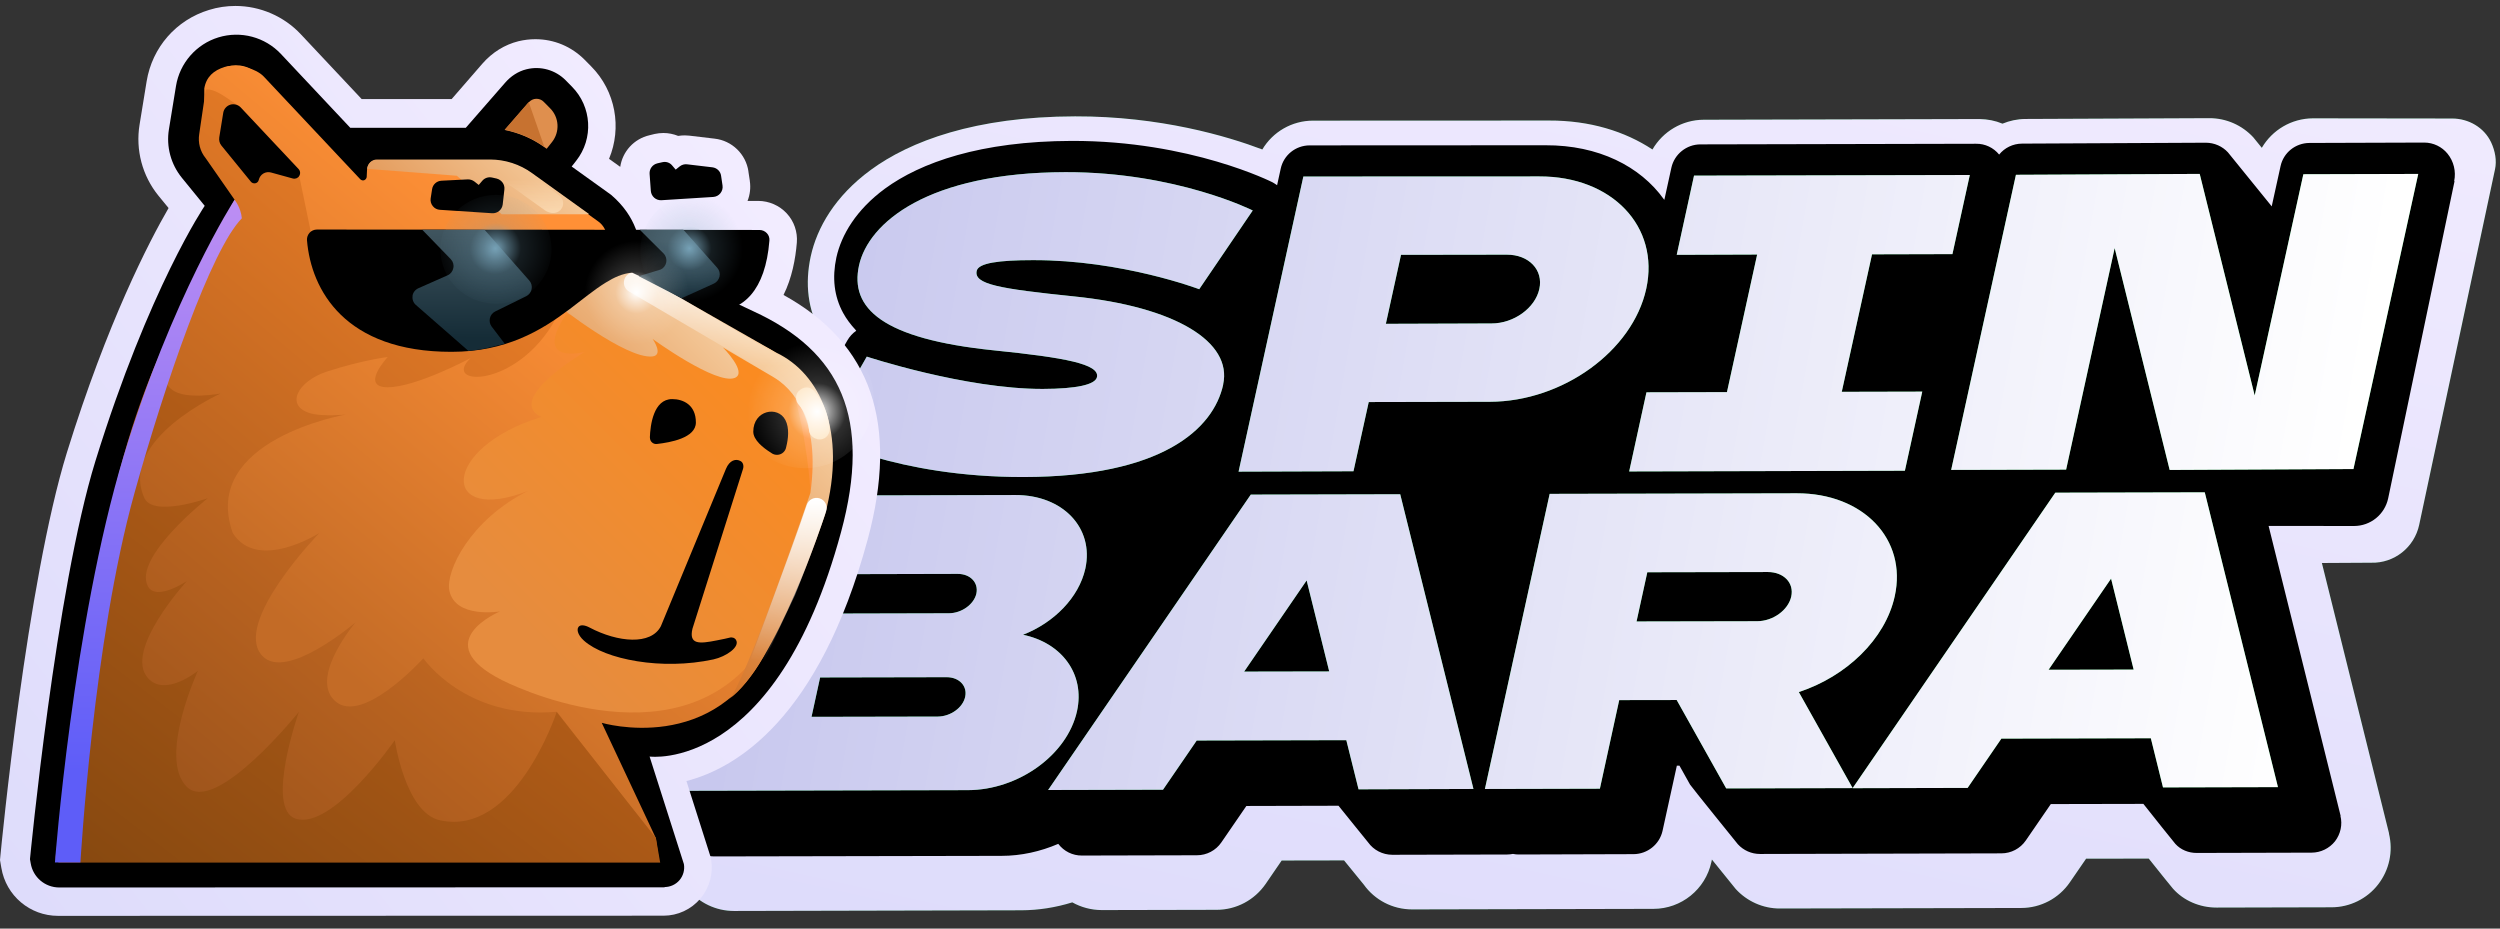 <svg width="105" height="39" viewBox="0 0 105 39" fill="none" xmlns="http://www.w3.org/2000/svg">
<rect x="0" y="0" width="105" height="39" fill="#333333" stroke="none"/>
<path d="M102.99 4.978C103.678 4.978 104.33 5.351 104.626 5.976C104.798 6.343 104.869 6.749 104.79 7.113L101.605 22.046C101.402 22.991 100.558 23.659 99.594 23.634L97.519 23.646L100.34 35.004L100.336 35.011C100.518 35.756 100.353 36.539 99.88 37.148C99.415 37.75 98.686 38.106 97.923 38.106L93.098 38.118C92.387 38.119 91.715 37.827 91.267 37.326C91.226 37.284 90.68 36.603 90.248 36.061L87.616 36.065L86.938 37.051C86.476 37.729 85.712 38.134 84.892 38.135L74.753 38.157C74.043 38.159 73.368 37.851 72.899 37.336C72.885 37.319 72.403 36.72 71.9 36.1L71.877 36.211C71.626 37.354 70.616 38.17 69.447 38.172L59.312 38.195C58.488 38.196 57.74 37.798 57.281 37.156C57.274 37.144 56.811 36.577 56.451 36.137L53.83 36.142L53.155 37.128C52.686 37.805 51.922 38.211 51.102 38.212L46.273 38.223C45.833 38.222 45.409 38.107 45.036 37.899C44.349 38.113 43.626 38.229 42.896 38.232L30.828 38.261C30.072 38.261 29.356 37.919 28.886 37.336L26.293 34.079C25.849 33.499 25.68 32.745 25.834 32.027L28.987 19.132C29.053 18.862 29.297 18.672 29.576 18.676L32.42 18.708C32.377 18.209 32.484 17.705 32.735 17.263L34.54 14.09C34.51 14.046 34.485 14.002 34.459 13.958C33.935 13.001 33.798 11.934 34.052 10.761C34.315 9.57 35.062 8.245 36.569 7.139C38.214 5.931 40.953 4.896 45.154 4.887C48.727 4.879 51.553 5.723 53.018 6.278C53.455 5.541 54.257 5.068 55.148 5.067L65.059 5.063C66.77 5.057 68.245 5.515 69.403 6.279C69.838 5.527 70.649 5.032 71.56 5.029L83.143 5C83.477 5.004 83.805 5.069 84.104 5.194C84.403 5.071 84.726 4.999 85.065 4.997L92.783 4.963C93.509 4.96 94.173 5.266 94.639 5.769C94.652 5.789 94.792 5.962 94.996 6.209C95.434 5.461 96.241 4.974 97.144 4.97L102.99 4.978Z" fill="#106C2A"/>
<path d="M102.99 4.978C103.678 4.978 104.33 5.351 104.626 5.976C104.798 6.343 104.869 6.749 104.79 7.113L101.605 22.046C101.402 22.991 100.558 23.659 99.594 23.634L97.519 23.646L100.34 35.004L100.336 35.011C100.518 35.756 100.353 36.539 99.88 37.148C99.415 37.75 98.686 38.106 97.923 38.106L93.098 38.118C92.387 38.119 91.715 37.827 91.267 37.326C91.226 37.284 90.68 36.603 90.248 36.061L87.616 36.065L86.938 37.051C86.476 37.729 85.712 38.134 84.892 38.135L74.753 38.157C74.043 38.159 73.368 37.851 72.899 37.336C72.885 37.319 72.403 36.72 71.9 36.1L71.877 36.211C71.626 37.354 70.616 38.17 69.447 38.172L59.312 38.195C58.488 38.196 57.74 37.798 57.281 37.156C57.274 37.144 56.811 36.577 56.451 36.137L53.83 36.142L53.155 37.128C52.686 37.805 51.922 38.211 51.102 38.212L46.273 38.223C45.833 38.222 45.409 38.107 45.036 37.899C44.349 38.113 43.626 38.229 42.896 38.232L30.828 38.261C30.072 38.261 29.356 37.919 28.886 37.336L26.293 34.079C25.849 33.499 25.68 32.745 25.834 32.027L28.987 19.132C29.053 18.862 29.297 18.672 29.576 18.676L32.42 18.708C32.377 18.209 32.484 17.705 32.735 17.263L34.54 14.09C34.51 14.046 34.485 14.002 34.459 13.958C33.935 13.001 33.798 11.934 34.052 10.761C34.315 9.57 35.062 8.245 36.569 7.139C38.214 5.931 40.953 4.896 45.154 4.887C48.727 4.879 51.553 5.723 53.018 6.278C53.455 5.541 54.257 5.068 55.148 5.067L65.059 5.063C66.77 5.057 68.245 5.515 69.403 6.279C69.838 5.527 70.649 5.032 71.56 5.029L83.143 5C83.477 5.004 83.805 5.069 84.104 5.194C84.403 5.071 84.726 4.999 85.065 4.997L92.783 4.963C93.509 4.96 94.173 5.266 94.639 5.769C94.652 5.789 94.792 5.962 94.996 6.209C95.434 5.461 96.241 4.974 97.144 4.97L102.99 4.978Z" fill="url(#paint0_linear_38807_10)"/>
<path d="M101.823 5.988C102.202 5.99 102.56 6.163 102.797 6.455C103.057 6.775 103.159 7.199 103.076 7.604L103.09 7.613L100.304 20.926C100.161 21.607 99.562 22.093 98.866 22.092L95.281 22.088L98.308 34.273L98.298 34.264C98.391 34.635 98.305 35.028 98.07 35.335C97.832 35.633 97.471 35.81 97.088 35.811L92.263 35.824C91.916 35.825 91.588 35.689 91.366 35.444C91.319 35.391 90.38 34.221 90.022 33.763L86.134 33.771L85.083 35.301C84.852 35.638 84.466 35.842 84.056 35.841L73.921 35.867C73.56 35.867 73.226 35.716 72.99 35.458C72.959 35.42 71.037 33.045 70.981 32.951L70.537 32.157L70.428 32.157L69.826 34.899C69.699 35.465 69.191 35.87 68.612 35.874L63.782 35.889C63.703 35.889 63.621 35.88 63.544 35.864C63.464 35.879 63.384 35.889 63.305 35.889L58.476 35.901C58.066 35.899 57.692 35.702 57.462 35.381C57.453 35.365 56.422 34.103 56.217 33.841L52.347 33.851L51.296 35.382C51.066 35.718 50.68 35.922 50.27 35.921L45.445 35.933C45.046 35.937 44.682 35.752 44.447 35.442C43.699 35.763 42.891 35.946 42.064 35.946L29.996 35.97C29.619 35.972 29.261 35.799 29.025 35.508L27.176 33.228C26.939 32.933 26.848 32.548 26.931 32.18L29.915 19.894L34.428 19.847C34.038 19.362 33.7 18.942 33.676 18.9C33.629 18.812 33.59 18.721 33.562 18.625C33.468 18.303 33.508 17.957 33.677 17.667L35.589 14.298C35.685 14.131 35.812 13.994 35.961 13.893L35.935 13.856C35.722 13.627 35.544 13.387 35.412 13.144C35.033 12.45 34.945 11.666 35.128 10.813C35.341 9.858 35.961 8.813 37.162 7.927C38.664 6.828 41.176 5.928 45.015 5.918C50.009 5.908 53.448 7.658 53.448 7.658C53.515 7.695 53.575 7.735 53.638 7.779L53.79 7.084C53.913 6.515 54.414 6.108 55.004 6.106L64.912 6.101C67.135 6.092 68.892 6.986 69.88 8.367L69.903 8.392L70.198 7.043C70.325 6.473 70.834 6.067 71.413 6.064L82.996 6.038C83.372 6.032 83.727 6.201 83.964 6.492C84.193 6.208 84.542 6.034 84.925 6.032L92.644 5.994C93.005 5.995 93.34 6.146 93.573 6.399C93.617 6.45 95.209 8.412 95.412 8.667L95.783 6.98C95.906 6.41 96.411 6.007 96.997 6.004L101.823 5.988Z" fill="black"/>
<path fill-rule="evenodd" clip-rule="evenodd" d="M77.811 33.1L72.501 33.114L70.421 29.401L68.007 29.405L67.195 33.125L62.366 33.137L65.086 20.742L75.462 20.718C78.26 20.713 80.108 22.646 79.579 25.043C79.18 26.855 77.54 28.413 75.551 29.067L77.811 33.1ZM77.811 33.1L86.323 20.692L92.6 20.677L95.674 33.059L90.846 33.071L90.335 31.007L84.058 31.022L82.64 33.092L77.814 33.104L77.811 33.1ZM69.187 24.035L68.735 26.101L73.8 26.091C74.466 26.089 75.105 25.625 75.232 25.056C75.359 24.483 74.918 24.027 74.253 24.025L69.187 24.035ZM88.665 24.302L86.04 28.13L89.613 28.123L88.665 24.302ZM73.8 10.691L70.422 10.703L71.149 7.376L82.732 7.35L82.002 10.673L78.625 10.682L77.354 16.456L80.735 16.448L80.005 19.771L68.425 19.801L69.151 16.477L72.532 16.469L73.8 10.691ZM88.814 10.428L86.777 19.724L81.949 19.736L84.669 7.341L92.388 7.304L94.697 16.61L96.741 7.318L101.566 7.305L98.845 19.7L91.126 19.738L88.818 10.428L88.814 10.428ZM57.487 16.886L56.846 19.793L52.02 19.809L54.741 7.414L64.652 7.41C67.706 7.401 69.715 9.516 69.142 12.13C68.569 14.744 65.629 16.866 62.575 16.875L57.487 16.886ZM58.842 10.703L58.206 13.6L62.648 13.585C63.58 13.585 64.478 12.937 64.652 12.136C64.829 11.338 64.212 10.691 63.283 10.696L58.842 10.703ZM51.375 16.151C50.965 18.03 48.791 20.022 42.999 20.035C37.622 20.046 34.486 18.346 34.486 18.346L36.405 14.978C36.405 14.978 40.538 16.341 43.795 16.335C45.201 16.331 46.002 16.159 46.072 15.839C46.193 15.292 44.722 15.018 41.742 14.715C37.039 14.232 35.685 12.941 36.079 11.147C36.476 9.357 38.964 7.244 44.751 7.23C49.41 7.224 52.615 8.84 52.615 8.84L50.367 12.147C50.367 12.147 47.127 10.915 43.374 10.926C41.941 10.927 41.093 11.049 41.022 11.376C40.895 11.942 41.974 12.126 45.117 12.45C49.366 12.885 51.769 14.357 51.371 16.151L51.375 16.151ZM50.265 31.098L48.846 33.168L44.021 33.18L52.533 20.773L58.809 20.758L61.885 33.136L57.059 33.152L56.545 31.087L50.268 31.102L50.265 31.098ZM54.879 24.378L52.254 28.207L55.827 28.2L54.879 24.378ZM40.644 33.186L28.579 33.214L31.3 20.819L42.642 20.791C44.64 20.785 45.957 22.174 45.584 23.883C45.314 25.096 44.268 26.153 42.967 26.66C44.593 26.999 45.577 28.308 45.234 29.87C44.83 31.697 42.78 33.183 40.644 33.186ZM35.397 24.115L35.033 25.769L39.861 25.757C40.392 25.752 40.908 25.381 41.008 24.929C41.104 24.473 40.756 24.102 40.222 24.103L35.397 24.115ZM34.084 30.107L39.39 30.096C39.925 30.091 40.441 29.72 40.537 29.268C40.637 28.812 40.288 28.441 39.755 28.442L34.445 28.453L34.084 30.107Z" fill="#1DA443"/>
<path fill-rule="evenodd" clip-rule="evenodd" d="M77.811 33.1L72.501 33.114L70.421 29.401L68.007 29.405L67.195 33.125L62.366 33.137L65.086 20.742L75.462 20.718C78.26 20.713 80.108 22.646 79.579 25.043C79.18 26.855 77.54 28.413 75.551 29.067L77.811 33.1ZM77.811 33.1L86.323 20.692L92.6 20.677L95.674 33.059L90.846 33.071L90.335 31.007L84.058 31.022L82.64 33.092L77.814 33.104L77.811 33.1ZM69.187 24.035L68.735 26.101L73.8 26.091C74.466 26.089 75.105 25.625 75.232 25.056C75.359 24.483 74.918 24.027 74.253 24.025L69.187 24.035ZM88.665 24.302L86.04 28.13L89.613 28.123L88.665 24.302ZM73.8 10.691L70.422 10.703L71.149 7.376L82.732 7.35L82.002 10.673L78.625 10.682L77.354 16.456L80.735 16.448L80.005 19.771L68.425 19.801L69.151 16.477L72.532 16.469L73.8 10.691ZM88.814 10.428L86.777 19.724L81.949 19.736L84.669 7.341L92.388 7.304L94.697 16.61L96.741 7.318L101.566 7.305L98.845 19.7L91.126 19.738L88.818 10.428L88.814 10.428ZM57.487 16.886L56.846 19.793L52.02 19.809L54.741 7.414L64.652 7.41C67.706 7.401 69.715 9.516 69.142 12.13C68.569 14.744 65.629 16.866 62.575 16.875L57.487 16.886ZM58.842 10.703L58.206 13.6L62.648 13.585C63.58 13.585 64.478 12.937 64.652 12.136C64.829 11.338 64.212 10.691 63.283 10.696L58.842 10.703ZM51.375 16.151C50.965 18.03 48.791 20.022 42.999 20.035C37.622 20.046 34.486 18.346 34.486 18.346L36.405 14.978C36.405 14.978 40.538 16.341 43.795 16.335C45.201 16.331 46.002 16.159 46.072 15.839C46.193 15.292 44.722 15.018 41.742 14.715C37.039 14.232 35.685 12.941 36.079 11.147C36.476 9.357 38.964 7.244 44.751 7.23C49.41 7.224 52.615 8.84 52.615 8.84L50.367 12.147C50.367 12.147 47.127 10.915 43.374 10.926C41.941 10.927 41.093 11.049 41.022 11.376C40.895 11.942 41.974 12.126 45.117 12.45C49.366 12.885 51.769 14.357 51.371 16.151L51.375 16.151ZM50.265 31.098L48.846 33.168L44.021 33.18L52.533 20.773L58.809 20.758L61.885 33.136L57.059 33.152L56.545 31.087L50.268 31.102L50.265 31.098ZM54.879 24.378L52.254 28.207L55.827 28.2L54.879 24.378ZM40.644 33.186L28.579 33.214L31.3 20.819L42.642 20.791C44.64 20.785 45.957 22.174 45.584 23.883C45.314 25.096 44.268 26.153 42.967 26.66C44.593 26.999 45.577 28.308 45.234 29.87C44.83 31.697 42.78 33.183 40.644 33.186ZM35.397 24.115L35.033 25.769L39.861 25.757C40.392 25.752 40.908 25.381 41.008 24.929C41.104 24.473 40.756 24.102 40.222 24.103L35.397 24.115ZM34.084 30.107L39.39 30.096C39.925 30.091 40.441 29.72 40.537 29.268C40.637 28.812 40.288 28.441 39.755 28.442L34.445 28.453L34.084 30.107Z" fill="url(#paint1_linear_38807_10)"/>
<path d="M0.015 35.963L0 36.122L0.056 36.448C0.252 37.618 1.255 38.466 2.44 38.466L27.868 38.459C28.468 38.459 29.031 38.196 29.42 37.737C29.808 37.274 29.968 36.674 29.864 36.081L29.849 36.004L28.831 32.804C30.93 32.26 34.4 30.182 36.44 22.669C37.759 17.803 36.603 14.429 32.908 12.389C33.263 11.674 33.411 10.874 33.467 10.193C33.504 9.741 33.352 9.293 33.041 8.96C32.734 8.63 32.3 8.441 31.852 8.438H31.397C31.501 8.175 31.534 7.889 31.493 7.608V7.597C31.471 7.467 31.453 7.33 31.434 7.212V7.197C31.327 6.471 30.742 5.905 30.012 5.823L28.949 5.697C28.886 5.69 28.823 5.686 28.761 5.686C28.668 5.686 28.575 5.694 28.483 5.708C28.29 5.631 28.079 5.586 27.864 5.586C27.738 5.586 27.616 5.601 27.494 5.627L27.283 5.679C26.624 5.831 26.146 6.364 26.05 7.008L25.58 6.671C26.124 5.371 25.861 3.827 24.828 2.787L24.558 2.513C24.002 1.953 23.269 1.646 22.484 1.646C22.247 1.646 22.01 1.676 21.777 1.731C21.195 1.876 20.673 2.201 20.259 2.675L18.97 4.16H15.189L12.634 1.439C11.927 0.683 10.924 0.25 9.887 0.25C9.513 0.25 9.139 0.305 8.78 0.417C7.395 0.839 6.391 1.99 6.158 3.42L5.862 5.234C5.688 6.297 5.976 7.386 6.658 8.223L7.08 8.738C6.262 10.152 4.514 13.511 2.811 19.003C1.129 24.439 0.059 35.496 0.015 35.963Z" fill="url(#paint2_linear_38807_10)"/>
<path fill-rule="evenodd" clip-rule="evenodd" d="M27.913 37.267L2.489 37.274C1.892 37.274 1.385 36.845 1.289 36.256L1.259 36.086C1.259 36.086 2.344 24.747 4.007 19.366C6.262 12.086 8.598 8.645 8.598 8.645L7.639 7.468C7.176 6.898 6.976 6.157 7.095 5.431L7.391 3.617C7.547 2.65 8.243 1.854 9.176 1.569C10.113 1.284 11.131 1.554 11.801 2.269L14.712 5.368H19.563L21.214 3.476C21.451 3.202 21.762 2.994 22.114 2.909C22.714 2.761 23.328 2.943 23.751 3.365L24.021 3.639C24.858 4.483 24.936 5.82 24.199 6.753L24.01 6.994L25.665 8.182C26.732 9.093 26.924 10.145 26.917 10.849L31.642 13.074C35.319 14.763 36.622 17.559 35.322 22.354C32.571 32.497 27.283 31.775 27.283 31.775L28.724 36.293C28.764 36.534 28.698 36.778 28.542 36.963C28.387 37.148 28.153 37.256 27.913 37.256V37.267Z" fill="black"/>
<path fill-rule="evenodd" clip-rule="evenodd" d="M22.961 6.248L23.187 5.963C23.521 5.537 23.487 4.93 23.106 4.549L22.835 4.275C22.754 4.189 22.636 4.145 22.517 4.149C22.399 4.152 22.288 4.208 22.21 4.297L21.199 5.46C21.795 5.578 22.365 5.822 22.865 6.182L22.965 6.252L22.961 6.248Z" fill="#DF8F4E"/>
<path fill-rule="evenodd" clip-rule="evenodd" d="M21.195 5.448C21.791 5.566 22.362 5.811 22.862 6.17L22.206 4.285L21.195 5.448Z" fill="#C77230"/>
<path fill-rule="evenodd" clip-rule="evenodd" d="M15.167 7.728C14.771 7.75 14.386 7.605 14.1 7.331C13.127 6.391 10.864 4.199 10.549 3.965C9.131 2.91 8.657 3.821 8.657 3.821C8.735 3.336 9.083 2.94 9.549 2.799C10.016 2.654 10.527 2.791 10.86 3.147L15.163 7.728H15.167Z" fill="url(#paint3_linear_38807_10)"/>
<path fill-rule="evenodd" clip-rule="evenodd" d="M27.672 36.101L5.24 36.083C5.24 36.083 5.899 25.551 6.795 22.014C7.691 18.478 9.584 15.823 9.584 15.823C9.65 15.675 9.628 15.504 9.521 15.382C9.413 15.26 9.25 15.208 9.095 15.249C8.932 15.293 8.754 15.241 8.643 15.112C8.532 14.982 8.499 14.804 8.565 14.645L10.82 9.142L8.85 6.721C8.617 6.435 8.521 6.065 8.58 5.702V3.714C8.662 3.228 8.973 2.954 9.443 2.81C9.909 2.666 10.746 2.858 11.08 3.217L15.131 7.528C15.175 7.572 15.242 7.591 15.297 7.569C15.353 7.546 15.397 7.491 15.401 7.432L15.416 7.124C15.427 6.902 15.612 6.724 15.834 6.724H20.581C21.207 6.728 21.822 6.924 22.329 7.291L25.128 9.302C25.366 9.472 25.503 9.753 25.491 10.046L27.028 11.723L32.101 14.545C34.578 15.76 35.26 19.004 34.441 21.64L32.275 27.158C30.102 31.794 25.273 30.358 25.273 30.358L27.543 35.194L27.672 36.097V36.101Z" fill="url(#paint4_linear_38807_10)"/>
<path fill-rule="evenodd" clip-rule="evenodd" d="M31.864 27.404C28.309 32.285 21.103 28.575 21.103 28.575C17.904 26.968 21.003 25.679 21.003 25.679C21.003 25.679 19.119 25.994 18.874 24.809C18.704 23.998 19.741 21.831 22.185 20.613C18.497 22.072 18.478 18.817 22.736 17.514C21.174 16.777 24.551 14.784 24.551 14.784C24.551 14.784 22.344 15.358 23.773 13.203L29.665 13.277L32.386 14.703C33.553 15.388 34.412 21.405 33.938 22.672L31.868 27.401L31.864 27.404Z" fill="url(#paint5_linear_38807_10)"/>
<path fill-rule="evenodd" clip-rule="evenodd" d="M27.464 35.947L5.239 36.003L4.414 23.135C4.365 23.079 5.439 18.317 6.909 14.755C8.191 11.648 9.853 8.389 9.853 8.389L8.639 6.645C8.405 6.36 8.309 5.989 8.368 5.626L8.642 3.764C9.031 3.704 9.501 4.108 10.094 4.497L12.538 7.241L13.108 10.003L23.043 12.696L23.347 13.377C21.71 16.362 18.503 16.228 19.766 15.04C19.766 15.04 17.474 16.265 16.285 16.265C15.097 16.265 16.285 14.995 16.285 14.995C16.285 14.995 15.252 15.114 13.73 15.606C12.501 16.006 11.938 17.058 13.06 17.365C13.578 17.506 14.53 17.41 14.53 17.41C14.53 17.41 8.387 18.472 9.775 22.383C10.82 24.042 13.415 22.383 13.415 22.383C13.415 22.383 9.724 26.186 11.023 27.552C12.038 28.623 14.937 26.134 14.937 26.134C14.937 26.134 13.134 28.256 13.949 29.308C15.022 30.7 17.781 27.649 17.781 27.649C17.781 27.649 19.558 30.237 23.387 29.893L27.294 34.91L27.475 35.94L27.464 35.947Z" fill="url(#paint6_linear_38807_10)"/>
<path fill-rule="evenodd" clip-rule="evenodd" d="M27.553 35.202L23.38 29.906C23.328 30.066 21.603 35.15 18.47 34.45C17.022 34.128 16.582 31.088 16.582 31.088C16.582 31.088 13.949 34.887 12.416 34.383C11.127 33.958 12.553 29.899 12.553 29.899C12.553 29.899 9.054 34.258 7.843 33.043C6.628 31.828 8.313 28.173 8.313 28.173C8.313 28.173 6.95 29.288 6.221 28.488C5.166 27.333 7.85 24.404 7.85 24.404C7.85 24.404 6.558 25.27 6.214 24.626C5.566 23.415 8.728 20.923 8.728 20.923C8.728 20.923 6.369 21.763 6.047 20.878C5.006 18.442 9.268 16.527 9.268 16.527C9.268 16.527 7.784 16.808 7.236 16.372C5.673 15.327 9.768 9.684 9.768 9.684C9.768 9.684 6.932 12.902 5.188 19.164C3.444 25.426 2.451 36.228 2.451 36.228H27.727L27.55 35.206L27.553 35.202Z" fill="url(#paint7_linear_38807_10)"/>
<path d="M5.254 19.64C6.995 13.397 2.318 36.123 2.307 36.223C2.307 36.223 3.51 25.902 5.254 19.64Z" fill="url(#paint8_linear_38807_10)"/>
<path d="M9.85 8.391C9.85 8.391 10.116 8.705 10.157 9.168C8.861 10.501 6.943 16.06 5.647 20.711C3.91 26.943 3.388 36.123 3.377 36.223H2.307C2.307 36.223 3.062 26.195 5.191 19.159C7.213 12.49 9.842 8.402 9.85 8.391Z" fill="url(#paint9_linear_38807_10)"/>
<path fill-rule="evenodd" clip-rule="evenodd" d="M23.439 12.832C23.687 12.669 23.921 12.502 24.143 12.335C24.683 11.932 25.165 11.524 25.657 11.221C25.768 11.154 25.876 11.091 25.987 11.036L32.6 14.809C34.448 15.69 35.585 18.097 34.652 21.612C34.652 21.612 32.563 28.029 30.615 29.359C31.208 28.955 34.037 20.704 34.037 20.704C34.474 17.557 33.278 16.305 32.471 15.831L30.364 14.594C30.364 14.594 31.412 15.653 30.86 15.872C30.082 16.179 27.409 14.235 27.409 14.235C27.409 14.235 27.894 14.92 27.394 14.972C26.283 15.079 23.443 12.828 23.443 12.828L23.439 12.832ZM24.743 8.999H21.069L19.184 7.381L15.422 7.092C15.434 6.873 15.611 6.699 15.833 6.699H20.592C21.217 6.703 21.832 6.899 22.339 7.266L24.746 8.995L24.743 8.999Z" fill="url(#paint10_linear_38807_10)"/>
<path fill-rule="evenodd" clip-rule="evenodd" d="M34.344 18.454C34.344 18.454 34.329 18.454 34.325 18.44C34.133 18.406 33.989 18.243 33.977 18.051C33.948 17.666 33.8 17.292 33.54 16.992C33.403 16.832 33.4 16.599 33.533 16.436C33.533 16.433 33.54 16.425 33.555 16.425C33.633 16.333 33.748 16.277 33.87 16.273C33.992 16.273 34.111 16.322 34.188 16.414C34.574 16.873 34.796 17.433 34.848 18.01C34.851 18.14 34.799 18.262 34.703 18.351C34.607 18.44 34.477 18.473 34.351 18.451L34.344 18.454Z" fill="#FEE5C2"/>
<path fill-rule="evenodd" clip-rule="evenodd" d="M32.382 19.015C32.038 18.801 31.638 18.475 31.638 18.13C31.638 17.227 32.671 17.03 32.986 17.642C33.16 17.975 33.108 18.434 33.019 18.778C32.997 18.915 32.901 19.03 32.771 19.078C32.642 19.127 32.493 19.104 32.382 19.015Z" fill="black"/>
<path fill-rule="evenodd" clip-rule="evenodd" d="M27.294 18.38C27.312 17.854 27.446 16.762 28.231 16.762C28.694 16.762 29.227 17.002 29.227 17.743C29.227 18.398 28.142 18.584 27.601 18.646C27.52 18.658 27.446 18.635 27.387 18.584C27.327 18.532 27.294 18.454 27.298 18.376L27.294 18.38Z" fill="black"/>
<path fill-rule="evenodd" clip-rule="evenodd" d="M20.866 7.501C20.799 7.486 20.732 7.468 20.669 7.457C20.514 7.42 20.355 7.475 20.255 7.594C20.177 7.683 20.107 7.768 20.107 7.768C20.107 7.768 20.014 7.694 19.929 7.627C19.847 7.564 19.747 7.531 19.644 7.534C19.388 7.549 18.881 7.575 18.54 7.59C18.34 7.601 18.177 7.749 18.148 7.945C18.129 8.064 18.111 8.205 18.088 8.331C18.07 8.449 18.103 8.564 18.177 8.656C18.248 8.749 18.359 8.805 18.477 8.812C19.07 8.849 20.103 8.919 20.669 8.956C20.892 8.971 21.088 8.808 21.114 8.586C21.136 8.39 21.162 8.153 21.184 7.96C21.21 7.749 21.069 7.553 20.862 7.501H20.866Z" fill="black"/>
<path fill-rule="evenodd" clip-rule="evenodd" d="M27.605 6.861C27.676 6.846 27.75 6.827 27.817 6.813C27.972 6.775 28.131 6.827 28.231 6.95C28.305 7.038 28.379 7.124 28.379 7.124C28.379 7.124 28.465 7.057 28.546 6.99C28.635 6.92 28.746 6.887 28.857 6.901C29.113 6.931 29.598 6.987 29.92 7.027C30.109 7.05 30.261 7.194 30.286 7.383C30.305 7.509 30.323 7.657 30.346 7.79C30.364 7.909 30.331 8.023 30.257 8.116C30.183 8.209 30.075 8.264 29.957 8.272C29.368 8.309 28.35 8.375 27.78 8.409C27.55 8.423 27.354 8.249 27.335 8.02C27.317 7.794 27.298 7.516 27.283 7.301C27.269 7.094 27.406 6.909 27.609 6.861H27.605Z" fill="black"/>
<path fill-rule="evenodd" clip-rule="evenodd" d="M23.251 8.948C23.121 8.948 22.995 8.908 22.888 8.834L21.611 7.919C21.248 7.656 20.811 7.515 20.363 7.515V6.656C20.988 6.656 21.603 6.853 22.11 7.219L23.484 8.208C23.629 8.312 23.688 8.497 23.632 8.663C23.577 8.83 23.421 8.945 23.244 8.945L23.251 8.948Z" fill="url(#paint11_linear_38807_10)"/>
<path fill-rule="evenodd" clip-rule="evenodd" d="M33.763 15.551L33.326 16.292L26.416 12.241C26.317 12.185 26.246 12.089 26.216 11.978C26.187 11.867 26.205 11.752 26.261 11.652C26.383 11.448 26.642 11.382 26.85 11.5L33.759 15.555L33.763 15.551Z" fill="url(#paint12_linear_38807_10)"/>
<path fill-rule="evenodd" clip-rule="evenodd" d="M33.382 25.013L31.948 28.071L30.986 29.116C30.986 29.116 33.311 22.939 33.881 21.209C33.956 20.98 34.203 20.858 34.429 20.932C34.652 21.006 34.77 21.243 34.7 21.465C34.137 23.172 33.382 25.016 33.382 25.016V25.013Z" fill="url(#paint13_linear_38807_10)"/>
<path fill-rule="evenodd" clip-rule="evenodd" d="M29.967 13.07L26.55 11.451C26.15 11.485 25.791 11.651 25.439 11.87C24.946 12.174 24.465 12.577 23.924 12.985C22.721 13.888 21.255 14.777 18.955 14.777C14.497 14.777 13.067 12.196 12.893 10.089C12.886 9.97 12.927 9.859 13.004 9.774C13.082 9.689 13.193 9.641 13.312 9.641C15.908 9.641 29.308 9.652 31.9 9.659C32.015 9.659 32.126 9.707 32.208 9.793C32.289 9.878 32.326 9.992 32.315 10.107C32.148 12.196 31.219 13.073 29.971 13.073L29.967 13.07Z" fill="black"/>
<path fill-rule="evenodd" clip-rule="evenodd" d="M17.329 12.43C17.307 12.57 17.359 12.715 17.466 12.807L19.673 14.737C19.88 14.718 20.188 14.678 20.392 14.633C20.591 14.592 21.106 14.455 21.199 14.437L20.643 13.707C20.573 13.607 20.547 13.481 20.577 13.359C20.606 13.237 20.688 13.137 20.799 13.081L22.102 12.441C22.221 12.382 22.302 12.274 22.328 12.145C22.354 12.015 22.317 11.882 22.232 11.785L20.354 9.652H17.736L18.933 10.886C19.029 10.986 19.07 11.123 19.04 11.259C19.014 11.393 18.925 11.508 18.799 11.563L17.57 12.107C17.44 12.167 17.344 12.285 17.325 12.43H17.329Z" fill="url(#paint14_linear_38807_10)"/>
<path fill-rule="evenodd" clip-rule="evenodd" d="M27.983 11.018C27.957 11.152 27.869 11.267 27.743 11.322L26.828 11.6L28.624 12.526L29.983 11.911C30.102 11.855 30.19 11.744 30.22 11.615C30.25 11.485 30.213 11.348 30.124 11.248L28.698 9.645H26.865L27.872 10.648C27.969 10.748 28.009 10.885 27.983 11.022V11.018Z" fill="url(#paint15_linear_38807_10)"/>
<path fill-rule="evenodd" clip-rule="evenodd" d="M10.539 7.634C10.117 7.115 9.298 6.112 9.298 6.112C9.221 6.019 9.191 5.893 9.209 5.771L9.376 4.738C9.402 4.579 9.517 4.446 9.672 4.397C9.828 4.349 9.998 4.397 10.109 4.512C10.109 4.512 11.661 6.16 12.538 7.097C12.613 7.175 12.627 7.293 12.568 7.39C12.512 7.482 12.401 7.527 12.298 7.497C11.987 7.412 11.642 7.315 11.383 7.245C11.272 7.215 11.157 7.23 11.057 7.29C10.961 7.349 10.894 7.445 10.868 7.556C10.854 7.627 10.798 7.682 10.728 7.697C10.661 7.712 10.583 7.689 10.539 7.634Z" fill="black"/>
<path d="M29.25 12.212C29.25 10.923 28.205 9.875 26.917 9.875C25.628 9.875 24.58 10.919 24.58 12.208C24.58 13.497 25.624 14.545 26.913 14.545C28.202 14.545 29.25 13.5 29.25 12.212Z" fill="url(#paint16_radial_38807_10)"/>
<path d="M31.564 10.528C31.564 9.239 30.519 8.191 29.231 8.191C27.942 8.191 26.894 9.236 26.894 10.524C26.894 11.813 27.938 12.861 29.227 12.861C30.515 12.861 31.564 11.817 31.564 10.528Z" fill="url(#paint17_radial_38807_10)"/>
<path d="M23.165 10.472C23.165 9.209 22.121 8.184 20.832 8.184C19.544 8.184 18.496 9.206 18.496 10.468C18.496 11.731 19.54 12.757 20.829 12.757C22.117 12.757 23.165 11.735 23.165 10.472Z" fill="url(#paint18_radial_38807_10)"/>
<path d="M36.7 16.771C36.7 15.171 35.403 13.875 33.807 13.871C32.212 13.867 30.912 15.167 30.908 16.763C30.904 18.359 32.2 19.659 33.8 19.663C35.4 19.666 36.696 18.367 36.7 16.771Z" fill="url(#paint19_radial_38807_10)"/>
<path fill-rule="evenodd" clip-rule="evenodd" d="M26.765 27.773C25.784 27.617 24.965 27.302 24.525 26.906C24.25 26.662 24.188 26.384 24.343 26.291C24.413 26.247 24.558 26.247 24.765 26.358C25.954 26.984 27.343 27.106 27.757 26.299L30.49 19.692C30.642 19.326 30.908 19.248 31.112 19.37C31.219 19.433 31.245 19.581 31.205 19.7L29.083 26.406C28.927 27.076 29.368 27.043 30.094 26.899C30.375 26.843 30.542 26.81 30.634 26.784C30.738 26.75 30.857 26.784 30.912 26.876C31.09 27.169 30.501 27.576 29.964 27.695C28.883 27.928 27.746 27.932 26.765 27.773Z" fill="black"/>
<defs>
<linearGradient id="paint0_linear_38807_10" x1="59.71" y1="44.225" x2="71.428" y2="-8.656" gradientUnits="userSpaceOnUse">
<stop stop-color="#DEDCFB"/>
<stop offset="1" stop-color="#F2ECFF"/>
</linearGradient>
<linearGradient id="paint1_linear_38807_10" x1="97.313" y1="27.584" x2="32.773" y2="16.158" gradientUnits="userSpaceOnUse">
<stop stop-color="white"/>
<stop offset="1" stop-color="#C8C8EE"/>
</linearGradient>
<linearGradient id="paint2_linear_38807_10" x1="-1.465" y1="35.022" x2="32.597" y2="8.395" gradientUnits="userSpaceOnUse">
<stop stop-color="#DEDCFB"/>
<stop offset="1" stop-color="#F2ECFF"/>
</linearGradient>
<linearGradient id="paint3_linear_38807_10" x1="11.956" y1="2.229" x2="11.95" y2="8.895" gradientUnits="userSpaceOnUse">
<stop stop-color="#FF9A44"/>
<stop offset="1" stop-color="#FF7906"/>
</linearGradient>
<linearGradient id="paint4_linear_38807_10" x1="24.92" y1="11.702" x2="12.483" y2="26.614" gradientUnits="userSpaceOnUse">
<stop stop-color="#FF9036"/>
<stop offset="1" stop-color="#C36B26"/>
</linearGradient>
<linearGradient id="paint5_linear_38807_10" x1="33.567" y1="14.674" x2="21.941" y2="26.276" gradientUnits="userSpaceOnUse">
<stop stop-color="#FD8B1D"/>
<stop offset="1" stop-color="#E68C3E"/>
</linearGradient>
<linearGradient id="paint6_linear_38807_10" x1="23.14" y1="13.898" x2="7.185" y2="32.78" gradientUnits="userSpaceOnUse">
<stop stop-color="#E47A26"/>
<stop offset="1" stop-color="#9F551C"/>
</linearGradient>
<linearGradient id="paint7_linear_38807_10" x1="21.272" y1="19.742" x2="6.769" y2="38.541" gradientUnits="userSpaceOnUse">
<stop stop-color="#BF621A"/>
<stop offset="1" stop-color="#884910"/>
</linearGradient>
<linearGradient id="paint8_linear_38807_10" x1="8.392" y1="21.707" x2="-0.595" y2="33.356" gradientUnits="userSpaceOnUse">
<stop stop-color="#BF621A"/>
<stop offset="1" stop-color="#884910"/>
</linearGradient>
<linearGradient id="paint9_linear_38807_10" x1="6.261" y1="32.382" x2="6.293" y2="-5.015" gradientUnits="userSpaceOnUse">
<stop stop-color="#5E5DF8"/>
<stop offset="1" stop-color="#F2AAF0"/>
</linearGradient>
<linearGradient id="paint10_linear_38807_10" x1="31.22" y1="10.008" x2="17.539" y2="23.668" gradientUnits="userSpaceOnUse">
<stop stop-color="#FFE6C1"/>
<stop offset="0.71" stop-color="#D6772B"/>
</linearGradient>
<linearGradient id="paint11_linear_38807_10" x1="22.048" y1="9.735" x2="22.05" y2="7.536" gradientUnits="userSpaceOnUse">
<stop stop-color="#FFE6C3"/>
<stop offset="1" stop-color="#FFE6C3" stop-opacity="0"/>
</linearGradient>
<linearGradient id="paint12_linear_38807_10" x1="30.023" y1="10.624" x2="30.019" y2="15.36" gradientUnits="userSpaceOnUse">
<stop stop-color="white"/>
<stop offset="1" stop-color="white" stop-opacity="0"/>
</linearGradient>
<linearGradient id="paint13_linear_38807_10" x1="32.74" y1="21.069" x2="32.982" y2="27.726" gradientUnits="userSpaceOnUse">
<stop stop-color="white"/>
<stop offset="1" stop-color="white" stop-opacity="0"/>
</linearGradient>
<linearGradient id="paint14_linear_38807_10" x1="19.874" y1="9.649" x2="19.87" y2="14.189" gradientUnits="userSpaceOnUse">
<stop stop-color="#40555F"/>
<stop offset="1" stop-color="#152C37"/>
</linearGradient>
<linearGradient id="paint15_linear_38807_10" x1="28.569" y1="10.126" x2="28.567" y2="12.54" gradientUnits="userSpaceOnUse">
<stop stop-color="#40555F"/>
<stop offset="1" stop-color="#152C37"/>
</linearGradient>
<radialGradient id="paint16_radial_38807_10" cx="0" cy="0" r="1" gradientUnits="userSpaceOnUse" gradientTransform="translate(26.732 12.286) rotate(135.672) scale(2.17 2.17)">
<stop stop-color="white"/>
<stop offset="0.19" stop-color="white" stop-opacity="0.59"/>
<stop offset="0.41" stop-color="white" stop-opacity="0.18"/>
<stop offset="1" stop-color="white" stop-opacity="0"/>
</radialGradient>
<radialGradient id="paint17_radial_38807_10" cx="0" cy="0" r="1" gradientUnits="userSpaceOnUse" gradientTransform="translate(28.953 10.435) rotate(131.123) scale(2.254 2.254)">
<stop stop-color="#76A1B6"/>
<stop offset="0.19" stop-color="#76A1B6" stop-opacity="0.59"/>
<stop offset="0.41" stop-color="#76A1B6" stop-opacity="0.18"/>
<stop offset="1" stop-color="#76A1B6" stop-opacity="0"/>
</radialGradient>
<radialGradient id="paint18_radial_38807_10" cx="0" cy="0" r="1" gradientUnits="userSpaceOnUse" gradientTransform="translate(20.806 10.435) rotate(132.481) scale(2.654 2.598)">
<stop stop-color="#76A1B6"/>
<stop offset="0.19" stop-color="#76A1B6" stop-opacity="0.59"/>
<stop offset="0.41" stop-color="#76A1B6" stop-opacity="0.18"/>
<stop offset="1" stop-color="#76A1B6" stop-opacity="0"/>
</radialGradient>
<radialGradient id="paint19_radial_38807_10" cx="0" cy="0" r="1" gradientUnits="userSpaceOnUse" gradientTransform="translate(34.322 17.289) rotate(152.46) scale(2.929 2.929)">
<stop stop-color="white"/>
<stop offset="0.19" stop-color="white" stop-opacity="0.59"/>
<stop offset="0.41" stop-color="white" stop-opacity="0.18"/>
<stop offset="1" stop-color="white" stop-opacity="0"/>
</radialGradient>
</defs>
</svg>
